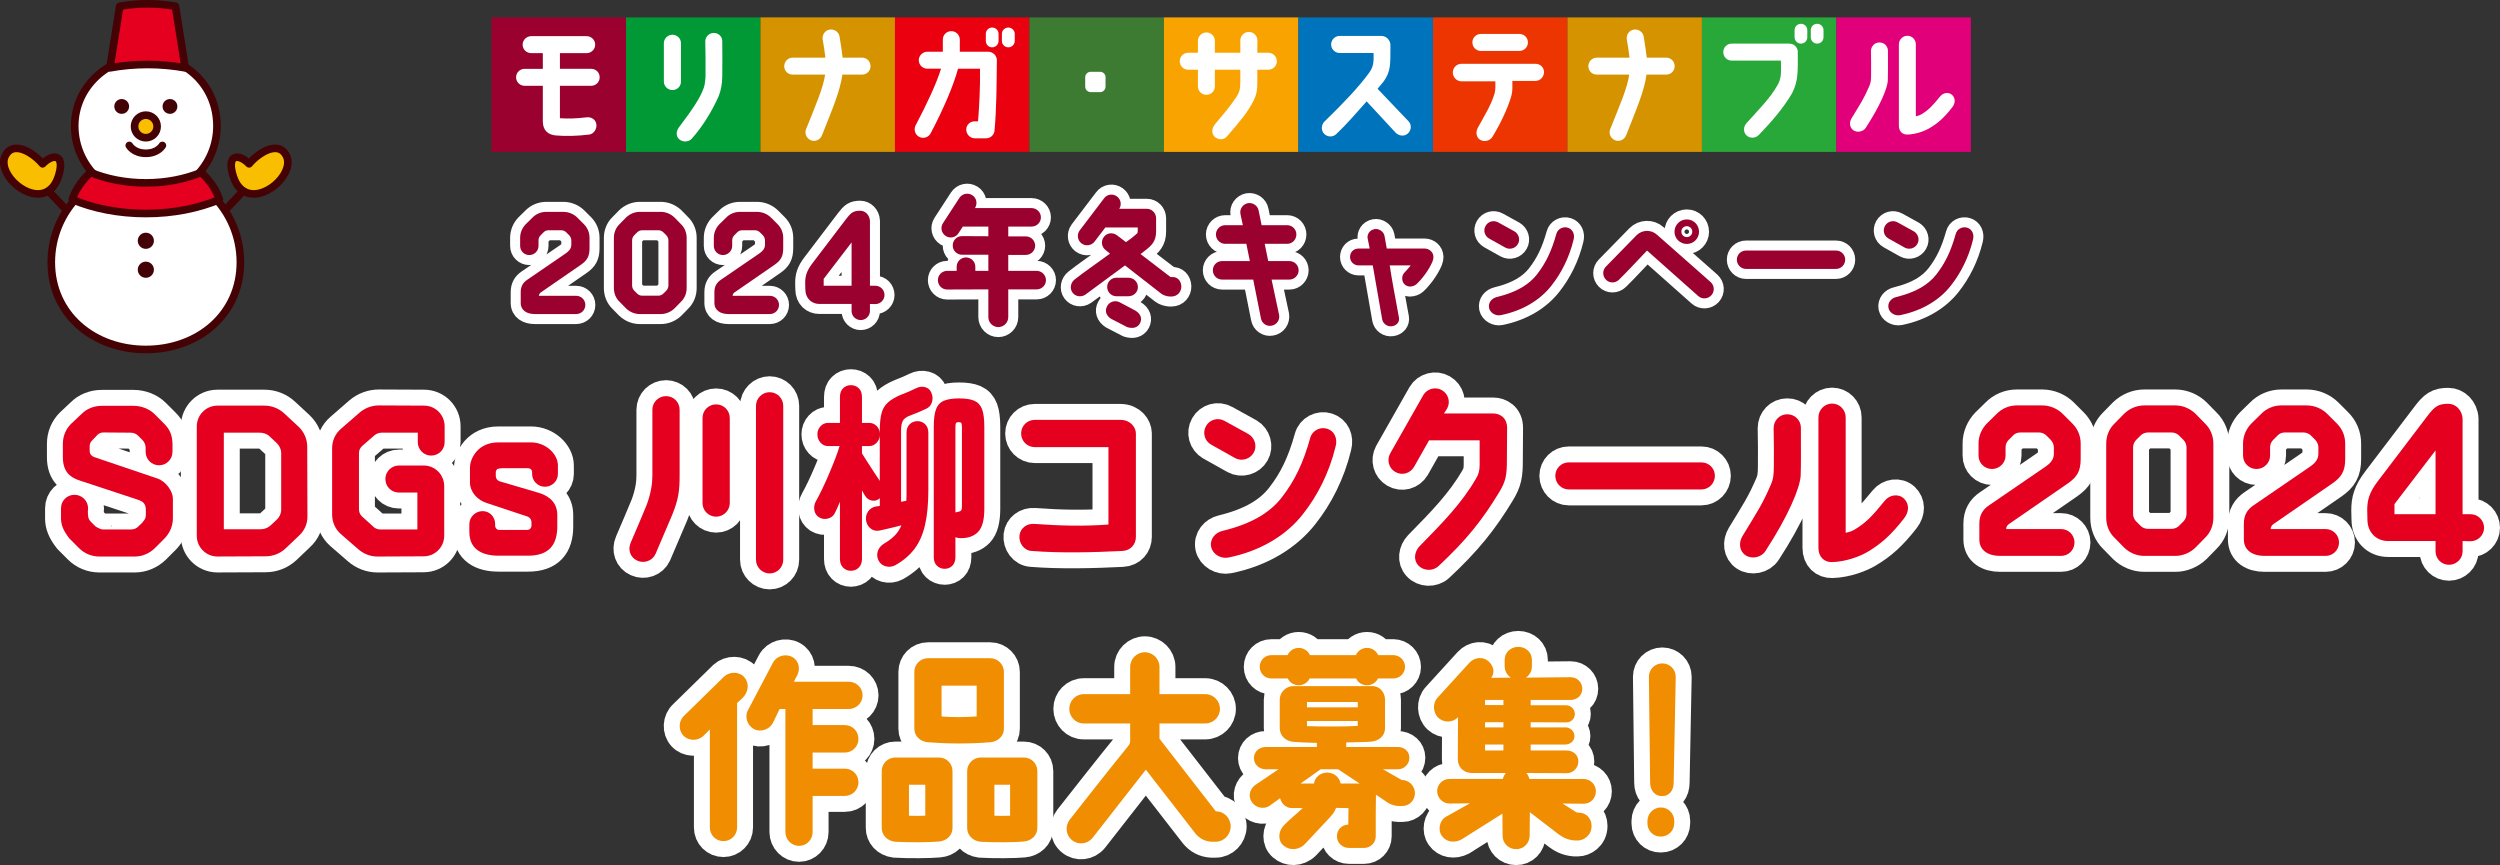 <?xml version="1.0" encoding="UTF-8"?>
<svg id="_レイヤー_2" data-name="レイヤー 2" xmlns="http://www.w3.org/2000/svg" viewBox="0 0 228.614 79.11">
  <rect x="0" y="0" width="228.614" height="79.11" fill="#333333" stroke="none"/>
  <defs>
    <style>
      .cls-1 {
        stroke-width: 1.831px;
      }

      .cls-1, .cls-2, .cls-3, .cls-4 {
        fill: #fff;
      }

      .cls-1, .cls-2, .cls-3, .cls-5, .cls-6 {
        stroke-linecap: round;
        stroke-linejoin: round;
      }

      .cls-1, .cls-3 {
        stroke: #fff;
      }

      .cls-2, .cls-5, .cls-6 {
        stroke: #440205;
        stroke-width: .698px;
      }

      .cls-7 {
        fill: #0073bd;
      }

      .cls-8 {
        fill: #e1007a;
      }

      .cls-3 {
        stroke-width: 2.915px;
      }

      .cls-9 {
        fill: #28a838;
      }

      .cls-10 {
        fill: #ec3500;
      }

      .cls-11 {
        fill: #9b012f;
      }

      .cls-12 {
        fill: #f8a300;
      }

      .cls-13 {
        fill: #3c7b31;
      }

      .cls-5, .cls-14 {
        fill: #e4001e;
      }

      .cls-6 {
        fill: #f9be00;
      }

      .cls-15 {
        fill: #ea000e;
      }

      .cls-16 {
        fill: #d59300;
      }

      .cls-17 {
        fill: #430306;
      }

      .cls-18 {
        fill: #009935;
      }

      .cls-19 {
        fill: #f08d00;
      }
    </style>
  </defs>
  <g id="Design">
    <g>
      <g>
        <rect class="cls-9" x="155.633" y="1.591" width="12.299" height="12.299" transform="translate(169.523 -154.042) rotate(90)"/>
        <rect class="cls-8" x="167.926" y="1.591" width="12.299" height="12.299" transform="translate(181.816 -166.335) rotate(90)"/>
        <rect class="cls-15" x="81.837" y="1.591" width="12.299" height="12.299" transform="translate(95.727 -80.246) rotate(90)"/>
        <rect class="cls-13" x="94.136" y="1.591" width="12.299" height="12.299" transform="translate(108.026 -92.545) rotate(90)"/>
        <rect class="cls-18" x="57.238" y="1.591" width="12.299" height="12.299" transform="translate(71.128 -55.647) rotate(90)"/>
        <rect class="cls-10" x="131.034" y="1.591" width="12.299" height="12.299" transform="translate(144.924 -129.443) rotate(90)"/>
        <rect class="cls-16" x="69.537" y="1.591" width="12.299" height="12.299" transform="translate(83.428 -67.947) rotate(90)"/>
        <rect class="cls-16" x="143.333" y="1.591" width="12.299" height="12.299" transform="translate(157.224 -141.742) rotate(90)"/>
        <rect class="cls-12" x="106.435" y="1.591" width="12.299" height="12.299" transform="translate(104.844 120.326) rotate(-90)"/>
        <rect class="cls-7" x="118.735" y="1.591" width="12.299" height="12.299" transform="translate(117.144 132.625) rotate(-90)"/>
        <rect class="cls-11" x="44.939" y="1.591" width="12.299" height="12.299" transform="translate(43.348 58.829) rotate(-90)"/>
      </g>
      <g>
        <path class="cls-4" d="M49.639,6.294v-1.435h-1.059c-.436,0-.788-.341-.788-.777,0-.423.353-.776.788-.776h5.059c.436,0,.788.353.788.776,0,.436-.353.777-.788.777h-2.436v1.435h2.859c.436,0,.776.341.776.776,0,.424-.341.776-.776.776h-2.859v2.965c.765.059,1.577.023,2.447-.083.424-.047.823.2.883.624.07.424-.224.894-.647.953-1.07.129-2.082.165-3.047.083-.683-.059-1.2-.424-1.2-1.294v-3.247h-1.671c-.423,0-.776-.353-.776-.776,0-.435.354-.776.776-.776h1.671Z"/>
        <path class="cls-4" d="M62.272,7.458c0,.436-.342.776-.776.776-.424,0-.789-.341-.789-.776v-3.506c0-.423.354-.776.789-.776.423,0,.776.341.776.776v3.506ZM65.718,8.8c-.658,1.471-1.506,2.812-2.458,3.882-.283.317-.824.341-1.142.059-.329-.282-.294-.741-.035-1.094,1.259-1.671,1.93-2.647,2.282-3.635.094-.271.142-.741.153-1.059.012-1.2,0-1.917-.023-3.141-.013-.435.329-.788.765-.8.423-.012.8.329.788.753,0,.765.023,2.224,0,3.235-.012.659-.106,1.223-.33,1.8Z"/>
        <path class="cls-4" d="M71.715,6.047c0-.423.342-.776.777-.776h2.987c-.059-.494-.141-1.059-.247-1.659-.07-.436.212-.835.636-.906.424-.07.835.212.906.635.117.694.211,1.365.282,1.93h1.776c.436,0,.776.353.776.776,0,.436-.341.776-.776.776h-1.8c-.2,1.447-.824,2.941-1.871,5.565-.164.4-.623.6-1.012.435-.399-.165-.6-.624-.436-1.012.941-2.353,1.554-3.741,1.741-4.988h-2.964c-.436,0-.777-.341-.777-.776Z"/>
        <path class="cls-4" d="M83.737,11.447c1.059-2.012,1.917-3.859,2.317-5.165h-1.247c-.436,0-.788-.341-.788-.776,0-.424.353-.776.788-.776h1.411v-1.106c0-.436.342-.776.777-.776.423,0,.776.341.776.776v1.106h2.588c.436,0,.812.353.8.788-.023,1.988-.023,4.553-.224,6.494-.059.364-.388.635-.765.635h-1.023c-.436,0-.788-.365-.788-.8,0-.423.341-.753.765-.753h.317c.106-1.482.2-2.882.177-4.812h-2.012c-.365,1.412-1.306,3.647-2.506,5.917-.2.376-.683.518-1.059.306-.377-.2-.506-.683-.306-1.059ZM91.313,3.094v.647c0,.329-.259.588-.589.588-.317,0-.576-.259-.576-.588v-.647c0-.317.259-.576.576-.576.33,0,.589.259.589.576ZM92.795,3.094v.647c0,.329-.271.588-.589.588s-.588-.259-.588-.588v-.647c0-.317.271-.576.588-.576s.589.259.589.576Z"/>
        <path class="cls-4" d="M99.238,7.059c0-.271.224-.494.506-.494h.859c.271,0,.494.224.494.494v.859c0,.282-.224.506-.494.506h-.859c-.282,0-.506-.224-.506-.506v-.859Z"/>
        <path class="cls-4" d="M116.764,5.6c0,.424-.353.777-.776.777h-1.012v1.129c0,.729-.059,1.105-.317,1.647-.541,1.082-1.165,1.823-2.471,3.341-.282.33-.823.306-1.129,0-.294-.306-.247-.788.035-1.118.918-1.105,1.388-1.635,1.965-2.505.341-.53.353-.777.364-1.518v-.976h-2.329v1.518c0,.435-.341.776-.776.776-.424,0-.776-.341-.776-.776v-1.518h-.883c-.436,0-.776-.353-.776-.777,0-.435.341-.776.776-.776h.883v-1.082c0-.424.353-.777.776-.777.436,0,.776.353.776.777v1.082h2.329v-1.129c0-.423.354-.776.776-.776.436,0,.788.353.788.776l-.012,1.129h1.012c.424,0,.776.341.776.776Z"/>
        <path class="cls-4" d="M121.079,12.223c-.294-.306-.259-.823.047-1.118,1.683-1.635,3.105-3.117,4.082-4.458.424-.588.412-1.035.4-1.8h-3.094c-.436,0-.789-.353-.789-.776,0-.435.354-.788.789-.788h3.788c.47,0,.882.388.847.929,0,1.753.023,2.306-.611,3.224,0,0-.212.259-.565.683l2.836,2.976c.294.306.259.812-.06,1.106-.317.294-.788.247-1.105-.047l-2.671-2.882c-.87.977-1.87,2.141-2.788,3-.317.294-.812.271-1.105-.047Z"/>
        <path class="cls-4" d="M132.853,6.624c0-.424.353-.789.776-.789h6.788c.436,0,.776.33.776.753,0,.436-.341.812-.776.812h-2.117v.67c0,.306-.071.647-.142.859-.317,1.035-.918,2.33-1.683,3.588-.224.364-.753.494-1.117.271-.377-.235-.424-.706-.224-1.094.623-1.141,1.177-2,1.529-3.106.047-.165.082-.412.082-.588v-.565h-3.117c-.424,0-.776-.376-.776-.812ZM138.947,3.106c.436,0,.776.341.776.776,0,.423-.341.776-.776.776h-3.529c-.436,0-.776-.353-.776-.776,0-.436.341-.776.776-.776h3.529Z"/>
        <path class="cls-4" d="M145.249,6.047c0-.423.342-.776.777-.776h2.987c-.059-.494-.141-1.059-.247-1.659-.07-.436.212-.835.636-.906.424-.07.835.212.906.635.117.694.211,1.365.282,1.93h1.776c.436,0,.776.353.776.776,0,.436-.341.776-.776.776h-1.8c-.2,1.447-.824,2.941-1.871,5.565-.164.4-.623.6-1.012.435-.399-.165-.6-.624-.436-1.012.941-2.353,1.554-3.741,1.741-4.988h-2.964c-.436,0-.777-.341-.777-.776Z"/>
        <path class="cls-4" d="M157.588,4.765c0-.436.341-.776.776-.776h5.259c.399,0,.729.294.776.682.012,1.859.047,2.753-.518,3.847-.776,1.353-2.023,2.776-3.059,3.835-.295.306-.812.318-1.118.023-.306-.306-.282-.788,0-1.105,1.259-1.4,2.165-2.294,2.836-3.471.341-.6.353-1.012.317-2.259h-4.494c-.436,0-.776-.341-.776-.776ZM165.27,2.753v.647c0,.33-.259.588-.576.588-.329,0-.588-.259-.588-.588v-.647c0-.318.259-.577.588-.577.317,0,.576.259.576.577ZM166.752,2.753v.647c0,.33-.259.588-.576.588-.329,0-.588-.259-.588-.588v-.647c0-.318.259-.577.588-.577.317,0,.576.259.576.577Z"/>
        <path class="cls-4" d="M169.491,11.917c-.364-.247-.399-.718-.176-1.094.858-1.412,1.129-1.8,1.623-2.941.13-.294.165-.542.165-1.059,0-.847.012-1.165-.012-2.153,0-.435.341-.788.765-.788.436-.012.788.341.788.765,0,1.224.012,2.165-.012,2.729-.035.694-.694,2.282-2.012,4.306-.235.365-.776.471-1.13.235ZM178.514,8.682c.307.294.318.729.012,1.129-.729.941-1.329,1.471-2.094,1.917-.376.224-1.177.553-2.012.577-.436.012-.776-.282-.776-.812v-7.435c0-.435.353-.788.776-.788.436,0,.776.353.776.788v6.577c.235-.047.389-.106.518-.188.659-.4.988-.753,1.718-1.647.271-.33.765-.412,1.082-.118Z"/>
      </g>
    </g>
    <g>
      <g>
        <path class="cls-1" d="M51.525,19.374c.461,0,.936.192,1.269.525l.603.603c.334.333.513.769.513,1.243v.961c0,.743-.23,1.115-.781,1.5l-3.679,2.538c-.103.077-.167.179-.167.308h3.409c.462,0,.834.372.834.833s-.372.833-.834.833h-3.794c-.704,0-1.281-.32-1.281-1.025v-.974c0-.538.218-.884.603-1.141l3.537-2.422c.192-.141.487-.372.487-.769v-.41c0-.167-.077-.333-.192-.461-.09-.09-.18-.18-.27-.269-.128-.128-.294-.192-.474-.192h-1.141c-.18,0-.347.064-.462.192-.09.089-.18.179-.269.269-.129.128-.192.294-.192.461v.513c0,.461-.385.833-.846.833s-.834-.372-.834-.833v-.744c0-.474.192-.91.513-1.243l.615-.603c.321-.333.782-.525,1.243-.525h1.59Z"/>
        <path class="cls-1" d="M60.431,19.374c.462,0,.91.192,1.244.513l.602.615c.334.32.514.769.514,1.243v4.602c0,.474-.18.923-.514,1.243l-.602.615c-.334.321-.782.513-1.244.513h-1.935c-.462,0-.91-.192-1.243-.513l-.603-.615c-.334-.32-.513-.769-.513-1.243v-4.602c0-.474.179-.923.513-1.243l.603-.615c.333-.32.781-.513,1.243-.513h1.935ZM61.123,21.977c0-.167-.077-.346-.192-.461-.09-.09-.179-.18-.269-.269-.128-.128-.295-.192-.475-.192h-1.448c-.18,0-.346.064-.475.192-.09.089-.179.179-.269.269-.115.115-.192.294-.192.461v4.14c0,.167.077.346.192.462.09.089.179.179.269.269.129.128.295.192.475.192h1.448c.18,0,.347-.064.475-.192.09-.09.179-.18.269-.269.115-.116.192-.295.192-.462v-4.14Z"/>
        <path class="cls-1" d="M69.236,19.374c.461,0,.936.192,1.269.525l.603.603c.334.333.513.769.513,1.243v.961c0,.743-.23,1.115-.781,1.5l-3.679,2.538c-.103.077-.167.179-.167.308h3.409c.462,0,.834.372.834.833s-.372.833-.834.833h-3.794c-.704,0-1.281-.32-1.281-1.025v-.974c0-.538.218-.884.603-1.141l3.537-2.422c.192-.141.487-.372.487-.769v-.41c0-.167-.077-.333-.192-.461-.09-.09-.18-.18-.27-.269-.128-.128-.294-.192-.474-.192h-1.141c-.18,0-.347.064-.462.192-.09.089-.18.179-.269.269-.129.128-.192.294-.192.461v.513c0,.461-.385.833-.846.833s-.834-.372-.834-.833v-.744c0-.474.192-.91.513-1.243l.615-.603c.321-.333.782-.525,1.243-.525h1.59Z"/>
        <path class="cls-1" d="M79.552,26.129h.487c.475,0,.846.384.846.846s-.384.833-.846.833l-.487-.013v.641c0,.461-.385.833-.846.833s-.833-.372-.833-.833v-.641h-2.948c-.705,0-1.281-.513-1.281-1.346l-.014-.564c0-.59.104-1.089.68-1.833l3.051-4.012c.461-.603.68-.769,1.308-.769.448,0,.858.384.884.936v5.922ZM77.873,26.129v-3.96l-2.551,3.332v.628h2.551Z"/>
        <path class="cls-1" d="M89.189,24.386v.384h1.191v-1.474h-2.422c-.462-.013-.847-.385-.834-.859,0-.461.372-.846.847-.846l2.409.013v-.884h-2.333l-.397.603c-.243.397-.769.513-1.166.256s-.513-.769-.256-1.167l1.499-2.307c.257-.397.782-.513,1.18-.256.397.244.5.769.256,1.167l-.013.013h5.179c.474,0,.858.385.858.846,0,.474-.385.846-.858.846h-2.128v.897h1.615c.461,0,.846.384.846.859-.013.461-.385.833-.859.833h-1.602v1.461h2.602c.462,0,.846.385.846.846,0,.474-.384.846-.846.846h-2.602v2.538c0,.5-.41.91-.91.91s-.91-.41-.91-.91v-2.538l-3.769.013c-.474,0-.846-.385-.846-.859,0-.461.372-.846.846-.846h.872v-.384c0-.461.385-.846.846-.846.475,0,.859.385.859.846Z"/>
        <path class="cls-1" d="M106.183,26.847l-3.308-2.577-3.614,2.666c-.385.27-.923.192-1.192-.192-.269-.372-.166-.897.205-1.192.77-.615,2.192-1.59,3.23-2.358l-.423-.346c-.359-.295-.423-.82-.129-1.192.282-.372.82-.423,1.192-.141l.82.628c.333-.231.603-.423,1.013-.794.051-.052.064-.167.064-.218v-.333h-2.961l-.987,1.294c-.282.372-.82.449-1.192.167-.371-.282-.448-.807-.166-1.192l2.23-2.935c.269-.372.807-.449,1.179-.167.359.269.448.769.205,1.128h2.525c.461,0,.833.384.846.846v1.23c0,.91-.423,1.294-1.025,1.756l-.397.308,2.743,2.102h.115c.5-.039.846.321.872.846.013.461-.321.936-.924.936h-.115c-.269-.013-.589-.103-.807-.269ZM104.247,29.564c-.219.41-.667.513-1.18.346l-1.461-.756c-.462-.295-.59-.73-.372-1.141.205-.423.73-.59,1.153-.372l1.449.769c.486.295.628.731.41,1.154ZM101.247,26.232c0-.461.385-.846.859-.833h1.089c.475,0,.872.397.859.859,0,.474-.397.833-.872.833h-1.089c-.475,0-.847-.385-.847-.859Z"/>
        <path class="cls-1" d="M115.37,20.592h2.333c.475,0,.846.384.846.846,0,.474-.371.859-.846.859h-2.051l.32,1.577h1.936c.462,0,.846.372.846.846,0,.461-.384.846-.846.846h-1.628l.692,3.243c.077.461-.23.897-.692.974-.461.09-.896-.218-.974-.679l-.705-3.538h-2.846c-.474,0-.846-.385-.846-.846,0-.474.372-.846.846-.846h2.538l-.32-1.577h-1.936c-.462,0-.846-.385-.846-.859,0-.461.384-.846.846-.846h1.615l-.219-1.025c-.089-.461.219-.897.68-.987.462-.077.91.23.987.692l.269,1.32Z"/>
        <path class="cls-1" d="M131.083,23.502c0,.103-.025.269-.09.423-.333.769-.948,1.589-1.461,2.063-.142.128-.385.218-.603.218-.333-.013-.705-.256-.705-.756,0-.218.09-.436.27-.59.205-.218.371-.41.513-.59h-1.923c.115.846.551,3.192.846,4.781.064.372-.18.718-.641.782-.423.064-.82-.231-.897-.641,0,0-.833-4.781-.858-4.922h-1.308c-.423,0-.77-.346-.77-.769,0-.41.295-.77.77-.77h1.025c-.038-.256-.141-.653-.192-.961-.038-.282.128-.73.653-.82.334-.064.82.192.897.628,0,0,.18,1.025.205,1.153h3.486c.347,0,.782.282.782.77Z"/>
        <path class="cls-1" d="M136.17,21.81c-.41-.23-.552-.743-.32-1.153.23-.41.743-.551,1.153-.32l1.486.82c.397.23.552.756.32,1.153-.23.41-.756.551-1.153.333l-1.486-.833ZM143.899,21.912c-.397,1.654-1.141,3.089-2.025,4.204-.974,1.256-2.55,2.282-4.64,2.705-.448.09-.961-.192-1.063-.654-.103-.513.269-.897.692-1,1.858-.449,2.96-1.154,3.678-2.063.82-1.051,1.346-2.153,1.782-3.717.115-.448.615-.705,1.051-.564.448.141.653.603.525,1.089Z"/>
        <path class="cls-1" d="M156.495,27.001c-.308.346-.846.384-1.191.077-1.244-1.102-3.961-3.512-4.691-4.166-.513.525-1.871,2-2.563,2.666-.333.333-.872.333-1.192,0-.333-.333-.333-.872,0-1.205l2.795-2.858c.512-.513,1.332-.539,1.871-.051l4.909,4.332c.346.32.384.846.063,1.205ZM155.368,21.194c0,.615-.5,1.115-1.115,1.115-.628,0-1.128-.5-1.128-1.115,0-.628.5-1.128,1.128-1.128.615,0,1.115.5,1.115,1.128ZM154.752,21.182c0-.282-.23-.5-.5-.5-.281,0-.499.218-.499.5s.218.5.499.5c.27,0,.5-.218.5-.5Z"/>
        <path class="cls-1" d="M158.827,23.745c0-.461.372-.833.833-.833h8.242c.461,0,.833.372.833.833s-.372.846-.833.846h-8.242c-.461,0-.833-.385-.833-.846Z"/>
        <path class="cls-1" d="M172.694,21.81c-.41-.23-.552-.743-.32-1.153.23-.41.743-.551,1.153-.32l1.486.82c.397.23.552.756.32,1.153-.23.41-.756.551-1.153.333l-1.486-.833ZM180.422,21.912c-.397,1.654-1.141,3.089-2.025,4.204-.974,1.256-2.55,2.282-4.64,2.705-.448.09-.961-.192-1.063-.654-.103-.513.269-.897.692-1,1.858-.449,2.96-1.154,3.678-2.063.82-1.051,1.346-2.153,1.782-3.717.115-.448.615-.705,1.051-.564.448.141.653.603.525,1.089Z"/>
      </g>
      <g>
        <path class="cls-11" d="M51.525,19.374c.461,0,.936.192,1.269.525l.603.603c.334.333.513.769.513,1.243v.961c0,.743-.23,1.115-.781,1.5l-3.679,2.538c-.103.077-.167.179-.167.308h3.409c.462,0,.834.372.834.833s-.372.833-.834.833h-3.794c-.704,0-1.281-.32-1.281-1.025v-.974c0-.538.218-.884.603-1.141l3.537-2.422c.192-.141.487-.372.487-.769v-.41c0-.167-.077-.333-.192-.461-.09-.09-.18-.18-.27-.269-.128-.128-.294-.192-.474-.192h-1.141c-.18,0-.347.064-.462.192-.09.089-.18.179-.269.269-.129.128-.192.294-.192.461v.513c0,.461-.385.833-.846.833s-.834-.372-.834-.833v-.744c0-.474.192-.91.513-1.243l.615-.603c.321-.333.782-.525,1.243-.525h1.59Z"/>
        <path class="cls-11" d="M60.431,19.374c.462,0,.91.192,1.244.513l.602.615c.334.32.514.769.514,1.243v4.602c0,.474-.18.923-.514,1.243l-.602.615c-.334.321-.782.513-1.244.513h-1.935c-.462,0-.91-.192-1.243-.513l-.603-.615c-.334-.32-.513-.769-.513-1.243v-4.602c0-.474.179-.923.513-1.243l.603-.615c.333-.32.781-.513,1.243-.513h1.935ZM61.123,21.977c0-.167-.077-.346-.192-.461-.09-.09-.179-.18-.269-.269-.128-.128-.295-.192-.475-.192h-1.448c-.18,0-.346.064-.475.192-.09.089-.179.179-.269.269-.115.115-.192.294-.192.461v4.14c0,.167.077.346.192.462.09.089.179.179.269.269.129.128.295.192.475.192h1.448c.18,0,.347-.064.475-.192.09-.09.179-.18.269-.269.115-.116.192-.295.192-.462v-4.14Z"/>
        <path class="cls-11" d="M69.236,19.374c.461,0,.936.192,1.269.525l.603.603c.334.333.513.769.513,1.243v.961c0,.743-.23,1.115-.781,1.5l-3.679,2.538c-.103.077-.167.179-.167.308h3.409c.462,0,.834.372.834.833s-.372.833-.834.833h-3.794c-.704,0-1.281-.32-1.281-1.025v-.974c0-.538.218-.884.603-1.141l3.537-2.422c.192-.141.487-.372.487-.769v-.41c0-.167-.077-.333-.192-.461-.09-.09-.18-.18-.27-.269-.128-.128-.294-.192-.474-.192h-1.141c-.18,0-.347.064-.462.192-.09.089-.18.179-.269.269-.129.128-.192.294-.192.461v.513c0,.461-.385.833-.846.833s-.834-.372-.834-.833v-.744c0-.474.192-.91.513-1.243l.615-.603c.321-.333.782-.525,1.243-.525h1.59Z"/>
        <path class="cls-11" d="M79.552,26.129h.487c.475,0,.846.384.846.846s-.384.833-.846.833l-.487-.013v.641c0,.461-.385.833-.846.833s-.833-.372-.833-.833v-.641h-2.948c-.705,0-1.281-.513-1.281-1.346l-.014-.564c0-.59.104-1.089.68-1.833l3.051-4.012c.461-.603.68-.769,1.308-.769.448,0,.858.384.884.936v5.922ZM77.873,26.129v-3.96l-2.551,3.332v.628h2.551Z"/>
        <path class="cls-11" d="M89.189,24.386v.384h1.191v-1.474h-2.422c-.462-.013-.847-.385-.834-.859,0-.461.372-.846.847-.846l2.409.013v-.884h-2.333l-.397.603c-.243.397-.769.513-1.166.256s-.513-.769-.256-1.167l1.499-2.307c.257-.397.782-.513,1.18-.256.397.244.5.769.256,1.167l-.013.013h5.179c.474,0,.858.385.858.846,0,.474-.385.846-.858.846h-2.128v.897h1.615c.461,0,.846.384.846.859-.013.461-.385.833-.859.833h-1.602v1.461h2.602c.462,0,.846.385.846.846,0,.474-.384.846-.846.846h-2.602v2.538c0,.5-.41.91-.91.91s-.91-.41-.91-.91v-2.538l-3.769.013c-.474,0-.846-.385-.846-.859,0-.461.372-.846.846-.846h.872v-.384c0-.461.385-.846.846-.846.475,0,.859.385.859.846Z"/>
        <path class="cls-11" d="M106.183,26.847l-3.308-2.577-3.614,2.666c-.385.27-.923.192-1.192-.192-.269-.372-.166-.897.205-1.192.77-.615,2.192-1.59,3.23-2.358l-.423-.346c-.359-.295-.423-.82-.129-1.192.282-.372.82-.423,1.192-.141l.82.628c.333-.231.603-.423,1.013-.794.051-.052.064-.167.064-.218v-.333h-2.961l-.987,1.294c-.282.372-.82.449-1.192.167-.371-.282-.448-.807-.166-1.192l2.23-2.935c.269-.372.807-.449,1.179-.167.359.269.448.769.205,1.128h2.525c.461,0,.833.384.846.846v1.23c0,.91-.423,1.294-1.025,1.756l-.397.308,2.743,2.102h.115c.5-.039.846.321.872.846.013.461-.321.936-.924.936h-.115c-.269-.013-.589-.103-.807-.269ZM104.247,29.564c-.219.41-.667.513-1.18.346l-1.461-.756c-.462-.295-.59-.73-.372-1.141.205-.423.73-.59,1.153-.372l1.449.769c.486.295.628.731.41,1.154ZM101.247,26.232c0-.461.385-.846.859-.833h1.089c.475,0,.872.397.859.859,0,.474-.397.833-.872.833h-1.089c-.475,0-.847-.385-.847-.859Z"/>
        <path class="cls-11" d="M115.37,20.592h2.333c.475,0,.846.384.846.846,0,.474-.371.859-.846.859h-2.051l.32,1.577h1.936c.462,0,.846.372.846.846,0,.461-.384.846-.846.846h-1.628l.692,3.243c.077.461-.23.897-.692.974-.461.09-.896-.218-.974-.679l-.705-3.538h-2.846c-.474,0-.846-.385-.846-.846,0-.474.372-.846.846-.846h2.538l-.32-1.577h-1.936c-.462,0-.846-.385-.846-.859,0-.461.384-.846.846-.846h1.615l-.219-1.025c-.089-.461.219-.897.68-.987.462-.077.91.23.987.692l.269,1.32Z"/>
        <path class="cls-11" d="M131.083,23.502c0,.103-.025.269-.09.423-.333.769-.948,1.589-1.461,2.063-.142.128-.385.218-.603.218-.333-.013-.705-.256-.705-.756,0-.218.09-.436.27-.59.205-.218.371-.41.513-.59h-1.923c.115.846.551,3.192.846,4.781.064.372-.18.718-.641.782-.423.064-.82-.231-.897-.641,0,0-.833-4.781-.858-4.922h-1.308c-.423,0-.77-.346-.77-.769,0-.41.295-.77.77-.77h1.025c-.038-.256-.141-.653-.192-.961-.038-.282.128-.73.653-.82.334-.064.82.192.897.628,0,0,.18,1.025.205,1.153h3.486c.347,0,.782.282.782.77Z"/>
        <path class="cls-11" d="M136.17,21.81c-.41-.23-.552-.743-.32-1.153.23-.41.743-.551,1.153-.32l1.486.82c.397.23.552.756.32,1.153-.23.41-.756.551-1.153.333l-1.486-.833ZM143.899,21.912c-.397,1.654-1.141,3.089-2.025,4.204-.974,1.256-2.55,2.282-4.64,2.705-.448.09-.961-.192-1.063-.654-.103-.513.269-.897.692-1,1.858-.449,2.96-1.154,3.678-2.063.82-1.051,1.346-2.153,1.782-3.717.115-.448.615-.705,1.051-.564.448.141.653.603.525,1.089Z"/>
        <path class="cls-11" d="M156.495,27.001c-.308.346-.846.384-1.191.077-1.244-1.102-3.961-3.512-4.691-4.166-.513.525-1.871,2-2.563,2.666-.333.333-.872.333-1.192,0-.333-.333-.333-.872,0-1.205l2.795-2.858c.512-.513,1.332-.539,1.871-.051l4.909,4.332c.346.32.384.846.063,1.205ZM155.368,21.194c0,.615-.5,1.115-1.115,1.115-.628,0-1.128-.5-1.128-1.115,0-.628.5-1.128,1.128-1.128.615,0,1.115.5,1.115,1.128ZM154.752,21.182c0-.282-.23-.5-.5-.5-.281,0-.499.218-.499.5s.218.5.499.5c.27,0,.5-.218.5-.5Z"/>
        <path class="cls-11" d="M158.827,23.745c0-.461.372-.833.833-.833h8.242c.461,0,.833.372.833.833s-.372.846-.833.846h-8.242c-.461,0-.833-.385-.833-.846Z"/>
        <path class="cls-11" d="M172.694,21.81c-.41-.23-.552-.743-.32-1.153.23-.41.743-.551,1.153-.32l1.486.82c.397.23.552.756.32,1.153-.23.41-.756.551-1.153.333l-1.486-.833ZM180.422,21.912c-.397,1.654-1.141,3.089-2.025,4.204-.974,1.256-2.55,2.282-4.64,2.705-.448.09-.961-.192-1.063-.654-.103-.513.269-.897.692-1,1.858-.449,2.96-1.154,3.678-2.063.82-1.051,1.346-2.153,1.782-3.717.115-.448.615-.705,1.051-.564.448.141.653.603.525,1.089Z"/>
      </g>
    </g>
    <g>
      <g>
        <path class="cls-3" d="M9.072,50.891c-.698,0-1.359-.283-1.831-.755l-.906-.906c-.566-.736-.755-1.246-.755-1.831v-.925c0-.68.548-1.227,1.227-1.227s1.246.547,1.246,1.227c0,.019-.019.302-.019.321.019.774.094.736.68,1.321,0,.019.434.302.698.302h2.566c.265,0,.51-.095.68-.283.133-.132.283-.246.396-.396.245-.283.283-.434.283-.68v-.434c0-.661-.358-.812-.887-.981l-5.153-1.699c-.755-.245-1.548-.698-1.548-2.133v-1.227c0-.698.265-1.34.755-1.831l.944-.887c.472-.491,1.151-.755,1.85-.755h2.926c.679,0,1.415.264,1.906.755l.887.887c.491.491.736,1,.755,1.831v.736c0,.68-.547,1.227-1.227,1.227s-1.227-.547-1.227-1.227v-.396c0-.245-.113-.491-.283-.679-.133-.132-.265-.265-.396-.396-.188-.189-.435-.283-.698-.283-.661,0-1.756-.019-2.436-.019-.245,0-.434.038-.66.283-.075.113-.208.208-.396.416-.321.339-.245.547-.245,1.019,0,.245.17.453.396.528l5.794,1.963c.793.264,1.416,1.189,1.416,1.831v1.812c0,.698-.283,1.34-.755,1.831l-.906.906c-.49.472-1.133.755-1.812.755h-3.266Z"/>
        <path class="cls-3" d="M26.112,50.155c-.51.472-1.151.717-1.831.717l-4.398.019c-1.038,0-1.888-.85-1.888-1.888v-10.004c0-1.057.85-1.906,1.888-1.906h4.304c.68,0,1.34.264,1.831.736l1.303,1.208c.49.472.773,1.132.773,1.812l.019,6.342c.02.68-.264,1.34-.773,1.793l-1.227,1.17ZM24.677,39.924c-.246-.245-.586-.358-.925-.358h-3.285v8.833h3.379c.34,0,.661-.132.906-.358l.566-.529c.245-.227.396-.566.396-.906v-5.172c0-.34-.151-.661-.396-.906l-.642-.604Z"/>
        <path class="cls-3" d="M32.902,37.716c.491-.416,1.114-.642,1.756-.642l4.114.019c1.058,0,1.888.849,1.888,1.888v1.453c0,.68-.547,1.227-1.227,1.227s-1.227-.547-1.227-1.227v-.868h-3.284c-.246,0-.473.075-.661.227l-1.133.981c-.188.17-.302.396-.302.661v5.153c0,.264.113.491.302.661l1.02.925c.17.17.415.246.661.246h3.359v-3.379h-1.699c-.679,0-1.227-.547-1.227-1.246,0-.68.566-1.227,1.246-1.227h2.246c1.057,0,1.888.85,1.888,1.888v4.53c0,1.038-.831,1.888-1.888,1.888l-4.209.019c-.661,0-1.284-.246-1.774-.68l-1.586-1.378c-.51-.453-.793-1.095-.793-1.774v-6.097c0-.679.303-1.321.812-1.755l1.717-1.491Z"/>
        <path class="cls-3" d="M48.545,40.453c1.358,0,2.473,1.057,2.473,2.114v.774c0,.642-.529,1.17-1.189,1.17-.642,0-1.17-.529-1.17-1.17v-.151c0-.113-.038-.208-.113-.283-.076-.057-.17-.094-.265-.094h-2.341c-.094,0-.415.038-.49.094-.057.076-.113.17-.113.283v.321c0,.246.15.453.377.51l3.587,1.057c.981.302,1.661.943,1.661,2.02v1.038c0,1.68-.756,2.68-2.681,2.68h-2.681c-1.566,0-2.68-.623-2.68-2.17v-.717c0-.661.566-1.189,1.208-1.189.66,0,1.151.529,1.151,1.189v.151c0,.094.037.188.113.264.057.076.15.113.264.113h2.567c.095,0,.208-.038.265-.113.075-.076.113-.17.113-.264v-.321c0-.246-.151-.453-.378-.529l-3.699-1.227c-.868-.265-1.548-1.02-1.548-1.888v-1.34c0-.887.755-2.321,2.586-2.321h2.982Z"/>
        <path class="cls-3" d="M60.902,36.225c.698,0,1.246.547,1.246,1.246v6.021c0,1.359-.095,2.133-.661,3.549l-1.547,3.624c-.283.623-1.039.887-1.661.604-.643-.283-.888-1-.604-1.642.51-1.17,1.076-2.529,1.453-3.436.416-1.113.529-2.02.529-2.699v-6.021c0-.698.565-1.246,1.245-1.246ZM65.489,47.248c-.698,0-1.246-.566-1.246-1.246v-7.777c0-.698.548-1.246,1.246-1.246.68,0,1.246.547,1.246,1.246v7.777c0,.679-.566,1.246-1.246,1.246ZM70.377,52.438c-.68,0-1.246-.566-1.246-1.246v-14.081c0-.68.566-1.246,1.246-1.246.698,0,1.246.566,1.246,1.246v14.081c0,.68-.548,1.246-1.246,1.246Z"/>
        <path class="cls-3" d="M77.806,52.196c-.277,0-.513-.097-.706-.29-.194-.193-.291-.458-.291-.795v-5.224c-.078.193-.156.374-.233.542s-.155.332-.232.488c-.133.265-.347.434-.641.506s-.568.03-.823-.126c-.232-.157-.371-.376-.415-.66-.045-.283.005-.551.149-.804.177-.313.371-.689.582-1.13.21-.439.418-.9.623-1.383.205-.481.394-.946.565-1.392s.303-.825.392-1.139h-1.064c-.267,0-.494-.105-.683-.316s-.282-.461-.282-.75.094-.536.282-.741.416-.308.683-.308h1.098v-2.368c0-.35.097-.617.291-.804.193-.187.429-.28.706-.28.288,0,.529.093.724.28s.291.455.291.804v2.368h.665c.255,0,.477.091.665.271s.288.41.3.687v-.235c0-.663.053-1.196.158-1.6.104-.404.302-.735.59-.994.288-.259.693-.497,1.214-.714.255-.096.488-.19.698-.28.211-.09.438-.196.683-.316.266-.132.534-.163.807-.09.271.072.462.247.573.524.122.301.136.59.042.867-.095.278-.264.47-.508.579-.477.229-.992.446-1.546.651-.311.121-.516.28-.615.479-.101.199-.15.497-.15.895v6.489l.482-.09c.011-.156.017-.316.017-.479v-5.739c0-.337.097-.599.291-.786.194-.187.43-.28.707-.28s.513.094.707.28c.193.187.291.449.291.786v5.224c0,1.253-.101,2.317-.3,3.19s-.521,1.606-.965,2.196-1.03,1.09-1.763,1.5c-.277.145-.565.178-.864.1-.3-.079-.521-.256-.665-.533-.134-.277-.155-.561-.066-.85.088-.289.293-.53.615-.723.376-.217.692-.458.947-.723.255-.265.455-.572.599-.922-.311.084-.646.169-1.006.253s-.679.157-.956.217c-.311.072-.585.021-.823-.154-.238-.174-.386-.413-.44-.714-.056-.313,0-.597.166-.85s.404-.41.715-.47l.366-.054v-.705c-.211.193-.449.265-.715.217-.267-.048-.472-.187-.615-.416-.045-.061-.092-.136-.142-.226s-.103-.19-.158-.298v6.272c0,.337-.097.602-.291.795s-.436.29-.724.29ZM80.451,43.971v-4.157c-.012.265-.111.494-.3.687-.188.193-.41.29-.665.29h-.665v.668c.122.193.283.446.482.759.199.313.404.63.615.949.21.319.388.587.532.804ZM86.387,52.015c-.277,0-.513-.094-.707-.28-.193-.187-.291-.449-.291-.787v-11.93c0-.699.069-1.232.208-1.6s.377-.624.716-.769c.338-.145.801-.217,1.388-.217.599,0,1.064.072,1.397.217.332.145.567.401.707.769.138.368.207.901.207,1.6v7.52c0,1-.186,1.696-.557,2.088-.372.392-.896.587-1.571.587-.089,0-.175-.006-.258-.018-.083-.012-.169-.036-.258-.072v1.825c0,.337-.095.6-.283.787-.188.187-.421.28-.698.28ZM87.368,46.863c.033-.012.069-.021.108-.027.038-.006.074-.015.107-.027.167-.024.271-.072.316-.145.044-.072.066-.181.066-.325v-7.285c0-.205-.022-.332-.066-.38-.045-.048-.122-.072-.233-.072-.11,0-.188.024-.232.072-.045.048-.066.175-.066.38v7.809Z"/>
        <path class="cls-3" d="M103.872,39.641v9.457c0,.642-.434,1.246-1.245,1.284-2.643.132-5.682.208-8.286,0-.699-.038-1.189-.717-1.114-1.416.076-.68.68-1.114,1.359-1.057,2.341.17,4.511.227,6.776.057v-7.078h-6.739c-.698,0-1.245-.566-1.245-1.246,0-.698.547-1.246,1.245-1.246h7.871c.888.019,1.378.68,1.378,1.246Z"/>
        <path class="cls-3" d="M110.756,40.661c-.604-.34-.812-1.095-.472-1.699.339-.604,1.095-.812,1.698-.472l2.189,1.208c.585.34.812,1.114.472,1.699-.34.604-1.113.812-1.698.491l-2.189-1.227ZM122.138,40.812c-.586,2.435-1.681,4.549-2.982,6.191-1.435,1.85-3.757,3.36-6.833,3.983-.661.132-1.416-.283-1.566-.963-.151-.755.396-1.321,1.019-1.472,2.737-.661,4.36-1.699,5.418-3.039,1.208-1.548,1.981-3.171,2.623-5.474.17-.661.906-1.038,1.548-.831.661.208.963.887.774,1.604Z"/>
        <path class="cls-3" d="M127.133,41.454l3.021-5.323c.34-.585,1.113-.792,1.698-.453.604.339.812,1.113.472,1.699l-.282.434h4.511c.547,0,1.265.34,1.265,1.321,0,.038-.019,2.907-.019,2.907,0,1.416-.095,1.963-.699,2.963-1.566,2.586-3.02,4.398-5.567,6.776-.51.472-1.378.435-1.831-.075-.472-.491-.358-1.265.113-1.755,2.114-2.152,3.869-3.945,5.152-6.172.246-.396.34-.736.34-1.283v-2.228h-4.624l-1.378,2.435c-.358.604-1.113.812-1.718.453-.585-.34-.793-1.095-.453-1.699Z"/>
        <path class="cls-3" d="M142.227,43.511c0-.68.548-1.227,1.228-1.227h12.137c.68,0,1.227.547,1.227,1.227s-.547,1.246-1.227,1.246h-12.137c-.68,0-1.228-.566-1.228-1.246Z"/>
        <path class="cls-3" d="M159.624,50.778c-.586-.396-.643-1.151-.283-1.755,1.378-2.265,1.812-2.888,2.604-4.719.208-.472.265-.869.265-1.699,0-1.359.019-1.869-.02-3.455,0-.698.548-1.265,1.228-1.265.698-.019,1.265.547,1.265,1.227,0,1.963.019,3.473-.02,4.379-.057,1.114-1.113,3.662-3.228,6.909-.377.585-1.246.755-1.812.377ZM174.101,45.587c.491.472.51,1.17.02,1.812-1.171,1.51-2.133,2.359-3.36,3.077-.604.359-1.888.887-3.228.925-.698.019-1.246-.453-1.246-1.302v-11.929c0-.698.566-1.265,1.246-1.265.698,0,1.246.566,1.246,1.265v10.551c.377-.075.623-.17.83-.302,1.058-.642,1.586-1.208,2.756-2.643.435-.529,1.227-.661,1.736-.189Z"/>
        <path class="cls-3" d="M186.758,37.074c.68,0,1.378.283,1.869.774l.887.887c.491.491.755,1.132.755,1.831v1.416c0,1.095-.34,1.642-1.151,2.208l-5.417,3.737c-.151.113-.245.264-.245.453h5.021c.68,0,1.227.547,1.227,1.227s-.547,1.227-1.227,1.227h-5.587c-1.038,0-1.888-.472-1.888-1.51v-1.435c0-.792.321-1.302.887-1.68l5.21-3.567c.283-.208.718-.547.718-1.133v-.604c0-.245-.113-.491-.283-.679-.133-.132-.265-.264-.396-.396-.189-.189-.435-.283-.698-.283h-1.681c-.264,0-.51.094-.679.283-.133.132-.265.264-.396.396-.189.188-.283.434-.283.679v.755c0,.679-.566,1.227-1.246,1.227s-1.227-.547-1.227-1.227v-1.095c0-.699.283-1.34.755-1.831l.906-.887c.472-.491,1.151-.774,1.83-.774h2.341Z"/>
        <path class="cls-3" d="M198.928,37.074c.68,0,1.341.283,1.831.755l.888.906c.49.472.755,1.132.755,1.831v6.776c0,.699-.265,1.359-.755,1.831l-.888.906c-.49.472-1.151.755-1.831.755h-2.85c-.68,0-1.341-.283-1.831-.755l-.887-.906c-.491-.472-.756-1.132-.756-1.831v-6.776c0-.699.265-1.359.756-1.831l.887-.906c.49-.472,1.151-.755,1.831-.755h2.85ZM199.948,40.906c0-.245-.113-.509-.283-.679-.132-.132-.264-.264-.396-.396-.188-.189-.434-.283-.698-.283h-2.133c-.265,0-.51.094-.698.283-.132.132-.265.264-.396.396-.17.17-.283.434-.283.679v6.097c0,.246.113.51.283.68.132.132.265.264.396.396.188.188.434.283.698.283h2.133c.265,0,.51-.095.698-.283.133-.132.265-.264.396-.396.17-.17.283-.434.283-.68v-6.097Z"/>
        <path class="cls-3" d="M210.947,37.074c.68,0,1.378.283,1.869.774l.887.887c.491.491.755,1.132.755,1.831v1.416c0,1.095-.34,1.642-1.151,2.208l-5.417,3.737c-.151.113-.245.264-.245.453h5.021c.68,0,1.227.547,1.227,1.227s-.547,1.227-1.227,1.227h-5.587c-1.038,0-1.888-.472-1.888-1.51v-1.435c0-.792.321-1.302.887-1.68l5.21-3.567c.283-.208.717-.547.717-1.133v-.604c0-.245-.112-.491-.282-.679-.133-.132-.265-.264-.396-.396-.189-.189-.435-.283-.698-.283h-1.681c-.264,0-.51.094-.679.283-.133.132-.265.264-.396.396-.189.188-.283.434-.283.679v.755c0,.679-.566,1.227-1.246,1.227s-1.227-.547-1.227-1.227v-1.095c0-.699.283-1.34.755-1.831l.906-.887c.472-.491,1.151-.774,1.83-.774h2.341Z"/>
        <path class="cls-3" d="M225.193,47.021h.718c.698,0,1.246.566,1.246,1.246s-.566,1.227-1.246,1.227l-.718-.019v.944c0,.68-.565,1.227-1.245,1.227s-1.228-.547-1.228-1.227v-.944h-4.341c-1.038,0-1.888-.755-1.888-1.981l-.019-.831c0-.869.15-1.604,1-2.699l4.492-5.908c.68-.887,1.001-1.132,1.926-1.132.66,0,1.265.566,1.302,1.378v8.72ZM222.72,47.021v-5.833l-3.756,4.908v.925h3.756Z"/>
        <path class="cls-3" d="M62.477,67.251c-.472-.51-.415-1.359.095-1.812l3.643-3.567c.51-.472,1.378-.472,1.831.038s.472,1.265-.132,1.906l-.51.472v11.382c0,.698-.566,1.246-1.246,1.246-.698,0-1.245-.547-1.245-1.246v-8.966l-.623.623c-.51.453-1.359.434-1.812-.076ZM72.877,61.796l-.283.547h5.021c.698,0,1.265.547,1.265,1.246,0,.679-.566,1.246-1.265,1.246h-3.304v1.472h2.944c.698,0,1.246.566,1.246,1.265,0,.68-.548,1.246-1.246,1.246h-2.944v1.473h2.944c.698,0,1.246.547,1.246,1.246,0,.679-.548,1.246-1.246,1.246h-2.944v3.303c0,.698-.547,1.265-1.246,1.265-.679,0-1.245-.566-1.245-1.265v-11.25h-.528l-.623,1.284c-.321.604-1.133.868-1.736.547-.604-.34-.869-1.133-.529-1.737l2.284-4.341c.321-.604,1.151-.849,1.756-.509.622.339.773,1.095.434,1.717Z"/>
        <path class="cls-3" d="M87.103,70.517v5.191c0,.698-.547,1.189-1.245,1.246-.774.076-2.851.094-4.021.019-.755-.094-1.208-.642-1.208-1.265v-5.191c0-.698.566-1.246,1.245-1.246h3.983c.698,0,1.245.547,1.245,1.246ZM84.612,71.763h-1.491v2.831c.415.019,1.02.019,1.491,0v-2.831ZM90.557,67.874c-1.981.169-4.134.132-5.7,0-.698-.057-1.245-.547-1.245-1.246v-5.19c0-.68.547-1.246,1.245-1.246h5.7c.68,0,1.246.566,1.246,1.246v5.19c0,.699-.548,1.189-1.246,1.246ZM89.312,62.703h-3.209v2.812c1,.094,2.058.075,3.209,0v-2.812ZM94.861,70.517v5.191c0,.698-.566,1.189-1.246,1.246-.773.076-2.793.094-3.963.019-.756-.094-1.208-.642-1.208-1.265v-5.191c0-.698.565-1.246,1.245-1.246h3.926c.699,0,1.246.547,1.246,1.246ZM92.369,71.763h-1.435v2.831c.415.019.943.019,1.435,0v-2.831Z"/>
        <path class="cls-3" d="M104.783,70.385l-4.869,6.229c-.472.585-1.321.68-1.888.208-.585-.472-.642-1.303-.188-1.888.717-.925,4.189-5.323,5.304-6.682.188-.264.207-.246.207-.623v-1.472h-4.246c-.736,0-1.321-.604-1.321-1.34s.585-1.34,1.321-1.34h4.246v-2.492c0-.736.604-1.34,1.341-1.34s1.34.604,1.34,1.34v2.492h4.19c.736,0,1.34.604,1.34,1.34s-.604,1.34-1.34,1.34h-4.19v1.396l5.153,6.644h.019c.736,0,1.34.604,1.34,1.397-.019.755-.623,1.378-1.378,1.378h-.377c-.623-.038-1.095-.302-1.473-.755l-4.53-5.833Z"/>
        <path class="cls-3" d="M129.39,72.537c0,.642-.51,1.17-1.151,1.17h-.378c-.188,0-.642-.113-.887-.264l-1.151-.774c-.019.51-.019,2.586-.019,3.813,0,.585-.473,1.057-1.058,1.057h-1.396c-.604,0-1.095-.472-1.095-1.057s.415-1.057,1.038-1.076l.019-1.51-1.132-.019c-.133.264-.17.453-.586.887l-2.303,2.454c-.585.566-1.415.547-1.925.095-.528-.453-.472-1.246-.019-1.774.528-.585,1.283-1.151,1.773-1.642h-.962c-.548,0-.981-.396-1.095-.906l-1.001.717c-.547.34-1.302.132-1.623-.415-.34-.547-.113-1.227.435-1.567l2.038-1.377h-1.17c-.585,0-1.076-.435-1.076-1.02,0-.604.491-1.019,1.076-1.019h4.681v-.377c-.793-.019-1.812-.057-2.151-.095-.68-.057-1.246-.547-1.246-1.246v-2.605c0-.679.566-1.246,1.246-1.246h7.248c.773.038,1.132.68,1.132,1.246v2.605c0,.698-.547,1.151-1.245,1.227-.396.038-1.756.057-2.303.075v.416h4.719c.585,0,1.057.396,1.057.981s-.472,1.057-1.057,1.057h-1.359l1.718.981h.038c.642,0,1.17.566,1.17,1.208ZM127.408,59.909c.586,0,1.076.472,1.076,1.076,0,.585-.49,1.057-1.076,1.057h-1.396c-.188.377-.566.623-1,.623-.453,0-.831-.245-1.001-.623h-4.246c-.189.377-.566.623-1.001.623s-.83-.245-1-.623h-1.51c-.586,0-1.058-.472-1.058-1.057,0-.604.472-1.076,1.058-1.076h1.49c.17-.396.566-.661,1.02-.661s.85.264,1.02.661h4.209c.17-.396.548-.661,1.02-.661.453,0,.83.264,1.02.661h1.377ZM124.331,71.649l-1.963-1.302h-1.604l-1.831,1.302h1.227c.057-.51.529-1,1.209-1,.604,0,1.113.415,1.227,1h1.736ZM119.518,64.685h4.644v-.491h-4.644v.491ZM124.161,66.383v-.453h-4.644v.472c1.151.038,3.304.057,4.644-.019Z"/>
        <path class="cls-3" d="M136.368,61.985l1.793-.019c-.34-.227-.566-.604-.566-1.057v-.566c0-.699.566-1.189,1.246-1.189.698,0,1.246.51,1.246,1.189v.585c0,.434-.208.812-.548,1.038l4.096-.038c.586,0,1.058.472,1.058,1.057,0,.604-.472,1.019-1.058,1.019h-3.661v.491h3.246c.435,0,.793.359.793.793,0,.453-.358.774-.793.774l-3.246-.019v.472h3.189c.435,0,.812.359.812.793,0,.453-.358.755-.812.774h-3.189v.547h3.303c.585,0,1.058.415,1.058,1s-.473,1.076-1.076,1.076l-3.681-.019c.132.151.227.34.283.547h4.964c.623.019,1.113.51,1.113,1.133s-.49,1.132-1.113,1.132l-1.944-.019,1.284.812.188.019c.68,0,1.189.51,1.189,1.208,0,.944-.793,1.34-1.246,1.34h-.302c-.756-.057-1.171-.359-1.491-.585l-2.605-2.001-.019,2.133c0,.698-.547,1.265-1.246,1.246-.679,0-1.245-.548-1.227-1.246l-.019-2-3.737,2.359c-.68.358-1.416.227-1.812-.34-.34-.472-.245-1.34.359-1.718l2.227-1.246-1.868.019c-.623,0-1.133-.509-1.133-1.132s.51-1.114,1.113-1.114h4.889c.057-.208.151-.396.283-.547h-3.189c-.868-.075-1.208-.679-1.208-1.283l.019-3.813c-.472.491-1.283.529-1.793.057-.51-.472-.547-1.359-.075-1.85l2.906-3.19c.472-.51,1.246-.585,1.756-.132.453.434.604,1,.245,1.51ZM137.481,64.477v-.472h-1.68v.472h1.68ZM137.481,66.515v-.472h-1.68v.472h1.68ZM137.481,68.629v-.547h-1.68v.547h1.68Z"/>
        <path class="cls-3" d="M153.104,75.066v.208c0,.679-.547,1.227-1.227,1.227-.68.019-1.227-.528-1.227-1.208v-.208c0-.679.547-1.246,1.227-1.246s1.227.547,1.227,1.227ZM150.783,61.891c0-.68.548-1.227,1.227-1.227s1.228.547,1.228,1.227l-.189,9.683c0,.68-.377,1.227-1.057,1.227s-1.095-.547-1.095-1.227l-.113-9.683Z"/>
      </g>
      <g>
        <path class="cls-14" d="M9.072,50.891c-.698,0-1.359-.283-1.831-.755l-.906-.906c-.566-.736-.755-1.246-.755-1.831v-.925c0-.68.548-1.227,1.227-1.227s1.246.547,1.246,1.227c0,.019-.019.302-.019.321.019.774.094.736.68,1.321,0,.019.434.302.698.302h2.566c.265,0,.51-.095.68-.283.133-.132.283-.246.396-.396.245-.283.283-.434.283-.68v-.434c0-.661-.358-.812-.887-.981l-5.153-1.699c-.755-.245-1.548-.698-1.548-2.133v-1.227c0-.698.265-1.34.755-1.831l.944-.887c.472-.491,1.151-.755,1.85-.755h2.926c.679,0,1.415.264,1.906.755l.887.887c.491.491.736,1,.755,1.831v.736c0,.68-.547,1.227-1.227,1.227s-1.227-.547-1.227-1.227v-.396c0-.245-.113-.491-.283-.679-.133-.132-.265-.265-.396-.396-.188-.189-.435-.283-.698-.283-.661,0-1.756-.019-2.436-.019-.245,0-.434.038-.66.283-.075.113-.208.208-.396.416-.321.339-.245.547-.245,1.019,0,.245.17.453.396.528l5.794,1.963c.793.264,1.416,1.189,1.416,1.831v1.812c0,.698-.283,1.34-.755,1.831l-.906.906c-.49.472-1.133.755-1.812.755h-3.266Z"/>
        <path class="cls-14" d="M26.112,50.155c-.51.472-1.151.717-1.831.717l-4.398.019c-1.038,0-1.888-.85-1.888-1.888v-10.004c0-1.057.85-1.906,1.888-1.906h4.304c.68,0,1.34.264,1.831.736l1.303,1.208c.49.472.773,1.132.773,1.812l.019,6.342c.02.68-.264,1.34-.773,1.793l-1.227,1.17ZM24.677,39.924c-.246-.245-.586-.358-.925-.358h-3.285v8.833h3.379c.34,0,.661-.132.906-.358l.566-.529c.245-.227.396-.566.396-.906v-5.172c0-.34-.151-.661-.396-.906l-.642-.604Z"/>
        <path class="cls-14" d="M32.902,37.716c.491-.416,1.114-.642,1.756-.642l4.114.019c1.058,0,1.888.849,1.888,1.888v1.453c0,.68-.547,1.227-1.227,1.227s-1.227-.547-1.227-1.227v-.868h-3.284c-.246,0-.473.075-.661.227l-1.133.981c-.188.17-.302.396-.302.661v5.153c0,.264.113.491.302.661l1.02.925c.17.17.415.246.661.246h3.359v-3.379h-1.699c-.679,0-1.227-.547-1.227-1.246,0-.68.566-1.227,1.246-1.227h2.246c1.057,0,1.888.85,1.888,1.888v4.53c0,1.038-.831,1.888-1.888,1.888l-4.209.019c-.661,0-1.284-.246-1.774-.68l-1.586-1.378c-.51-.453-.793-1.095-.793-1.774v-6.097c0-.679.303-1.321.812-1.755l1.717-1.491Z"/>
        <path class="cls-14" d="M48.545,40.453c1.358,0,2.473,1.057,2.473,2.114v.774c0,.642-.529,1.17-1.189,1.17-.642,0-1.17-.529-1.17-1.17v-.151c0-.113-.038-.208-.113-.283-.076-.057-.17-.094-.265-.094h-2.341c-.094,0-.415.038-.49.094-.057.076-.113.17-.113.283v.321c0,.246.15.453.377.51l3.587,1.057c.981.302,1.661.943,1.661,2.02v1.038c0,1.68-.756,2.68-2.681,2.68h-2.681c-1.566,0-2.68-.623-2.68-2.17v-.717c0-.661.566-1.189,1.208-1.189.66,0,1.151.529,1.151,1.189v.151c0,.094.037.188.113.264.057.076.15.113.264.113h2.567c.095,0,.208-.038.265-.113.075-.076.113-.17.113-.264v-.321c0-.246-.151-.453-.378-.529l-3.699-1.227c-.868-.265-1.548-1.02-1.548-1.888v-1.34c0-.887.755-2.321,2.586-2.321h2.982Z"/>
        <path class="cls-14" d="M60.902,36.225c.698,0,1.246.547,1.246,1.246v6.021c0,1.359-.095,2.133-.661,3.549l-1.547,3.624c-.283.623-1.039.887-1.661.604-.643-.283-.888-1-.604-1.642.51-1.17,1.076-2.529,1.453-3.436.416-1.113.529-2.02.529-2.699v-6.021c0-.698.565-1.246,1.245-1.246ZM65.489,47.248c-.698,0-1.246-.566-1.246-1.246v-7.777c0-.698.548-1.246,1.246-1.246.68,0,1.246.547,1.246,1.246v7.777c0,.679-.566,1.246-1.246,1.246ZM70.377,52.438c-.68,0-1.246-.566-1.246-1.246v-14.081c0-.68.566-1.246,1.246-1.246.698,0,1.246.566,1.246,1.246v14.081c0,.68-.548,1.246-1.246,1.246Z"/>
        <path class="cls-14" d="M77.806,52.196c-.277,0-.513-.097-.706-.29-.194-.193-.291-.458-.291-.795v-5.224c-.078.193-.156.374-.233.542s-.155.332-.232.488c-.133.265-.347.434-.641.506s-.568.03-.823-.126c-.232-.157-.371-.376-.415-.66-.045-.283.005-.551.149-.804.177-.313.371-.689.582-1.13.21-.439.418-.9.623-1.383.205-.481.394-.946.565-1.392s.303-.825.392-1.139h-1.064c-.267,0-.494-.105-.683-.316s-.282-.461-.282-.75.094-.536.282-.741.416-.308.683-.308h1.098v-2.368c0-.35.097-.617.291-.804.193-.187.429-.28.706-.28.288,0,.529.093.724.28s.291.455.291.804v2.368h.665c.255,0,.477.091.665.271s.288.41.3.687v-.235c0-.663.053-1.196.158-1.6.104-.404.302-.735.59-.994.288-.259.693-.497,1.214-.714.255-.096.488-.19.698-.28.211-.09.438-.196.683-.316.266-.132.534-.163.807-.09.271.072.462.247.573.524.122.301.136.59.042.867-.095.278-.264.47-.508.579-.477.229-.992.446-1.546.651-.311.121-.516.28-.615.479-.101.199-.15.497-.15.895v6.489l.482-.09c.011-.156.017-.316.017-.479v-5.739c0-.337.097-.599.291-.786.194-.187.43-.28.707-.28s.513.094.707.28c.193.187.291.449.291.786v5.224c0,1.253-.101,2.317-.3,3.19s-.521,1.606-.965,2.196-1.03,1.09-1.763,1.5c-.277.145-.565.178-.864.1-.3-.079-.521-.256-.665-.533-.134-.277-.155-.561-.066-.85.088-.289.293-.53.615-.723.376-.217.692-.458.947-.723.255-.265.455-.572.599-.922-.311.084-.646.169-1.006.253s-.679.157-.956.217c-.311.072-.585.021-.823-.154-.238-.174-.386-.413-.44-.714-.056-.313,0-.597.166-.85s.404-.41.715-.47l.366-.054v-.705c-.211.193-.449.265-.715.217-.267-.048-.472-.187-.615-.416-.045-.061-.092-.136-.142-.226s-.103-.19-.158-.298v6.272c0,.337-.097.602-.291.795s-.436.29-.724.29ZM80.451,43.971v-4.157c-.012.265-.111.494-.3.687-.188.193-.41.29-.665.29h-.665v.668c.122.193.283.446.482.759.199.313.404.63.615.949.21.319.388.587.532.804ZM86.387,52.015c-.277,0-.513-.094-.707-.28-.193-.187-.291-.449-.291-.787v-11.93c0-.699.069-1.232.208-1.6s.377-.624.716-.769c.338-.145.801-.217,1.388-.217.599,0,1.064.072,1.397.217.332.145.567.401.707.769.138.368.207.901.207,1.6v7.52c0,1-.186,1.696-.557,2.088-.372.392-.896.587-1.571.587-.089,0-.175-.006-.258-.018-.083-.012-.169-.036-.258-.072v1.825c0,.337-.095.6-.283.787-.188.187-.421.28-.698.28ZM87.368,46.863c.033-.012.069-.021.108-.027.038-.006.074-.015.107-.027.167-.024.271-.072.316-.145.044-.072.066-.181.066-.325v-7.285c0-.205-.022-.332-.066-.38-.045-.048-.122-.072-.233-.072-.11,0-.188.024-.232.072-.045.048-.066.175-.066.38v7.809Z"/>
        <path class="cls-14" d="M103.872,39.641v9.457c0,.642-.434,1.246-1.245,1.284-2.643.132-5.682.208-8.286,0-.699-.038-1.189-.717-1.114-1.416.076-.68.68-1.114,1.359-1.057,2.341.17,4.511.227,6.776.057v-7.078h-6.739c-.698,0-1.245-.566-1.245-1.246,0-.698.547-1.246,1.245-1.246h7.871c.888.019,1.378.68,1.378,1.246Z"/>
        <path class="cls-14" d="M110.756,40.661c-.604-.34-.812-1.095-.472-1.699.339-.604,1.095-.812,1.698-.472l2.189,1.208c.585.34.812,1.114.472,1.699-.34.604-1.113.812-1.698.491l-2.189-1.227ZM122.138,40.812c-.586,2.435-1.681,4.549-2.982,6.191-1.435,1.85-3.757,3.36-6.833,3.983-.661.132-1.416-.283-1.566-.963-.151-.755.396-1.321,1.019-1.472,2.737-.661,4.36-1.699,5.418-3.039,1.208-1.548,1.981-3.171,2.623-5.474.17-.661.906-1.038,1.548-.831.661.208.963.887.774,1.604Z"/>
        <path class="cls-14" d="M127.133,41.454l3.021-5.323c.34-.585,1.113-.792,1.698-.453.604.339.812,1.113.472,1.699l-.282.434h4.511c.547,0,1.265.34,1.265,1.321,0,.038-.019,2.907-.019,2.907,0,1.416-.095,1.963-.699,2.963-1.566,2.586-3.02,4.398-5.567,6.776-.51.472-1.378.435-1.831-.075-.472-.491-.358-1.265.113-1.755,2.114-2.152,3.869-3.945,5.152-6.172.246-.396.34-.736.34-1.283v-2.228h-4.624l-1.378,2.435c-.358.604-1.113.812-1.718.453-.585-.34-.793-1.095-.453-1.699Z"/>
        <path class="cls-14" d="M142.227,43.511c0-.68.548-1.227,1.228-1.227h12.137c.68,0,1.227.547,1.227,1.227s-.547,1.246-1.227,1.246h-12.137c-.68,0-1.228-.566-1.228-1.246Z"/>
        <path class="cls-14" d="M159.624,50.778c-.586-.396-.643-1.151-.283-1.755,1.378-2.265,1.812-2.888,2.604-4.719.208-.472.265-.869.265-1.699,0-1.359.019-1.869-.02-3.455,0-.698.548-1.265,1.228-1.265.698-.019,1.265.547,1.265,1.227,0,1.963.019,3.473-.02,4.379-.057,1.114-1.113,3.662-3.228,6.909-.377.585-1.246.755-1.812.377ZM174.101,45.587c.491.472.51,1.17.02,1.812-1.171,1.51-2.133,2.359-3.36,3.077-.604.359-1.888.887-3.228.925-.698.019-1.246-.453-1.246-1.302v-11.929c0-.698.566-1.265,1.246-1.265.698,0,1.246.566,1.246,1.265v10.551c.377-.075.623-.17.83-.302,1.058-.642,1.586-1.208,2.756-2.643.435-.529,1.227-.661,1.736-.189Z"/>
        <path class="cls-14" d="M186.758,37.074c.68,0,1.378.283,1.869.774l.887.887c.491.491.755,1.132.755,1.831v1.416c0,1.095-.34,1.642-1.151,2.208l-5.417,3.737c-.151.113-.245.264-.245.453h5.021c.68,0,1.227.547,1.227,1.227s-.547,1.227-1.227,1.227h-5.587c-1.038,0-1.888-.472-1.888-1.51v-1.435c0-.792.321-1.302.887-1.68l5.21-3.567c.283-.208.718-.547.718-1.133v-.604c0-.245-.113-.491-.283-.679-.133-.132-.265-.264-.396-.396-.189-.189-.435-.283-.698-.283h-1.681c-.264,0-.51.094-.679.283-.133.132-.265.264-.396.396-.189.188-.283.434-.283.679v.755c0,.679-.566,1.227-1.246,1.227s-1.227-.547-1.227-1.227v-1.095c0-.699.283-1.34.755-1.831l.906-.887c.472-.491,1.151-.774,1.83-.774h2.341Z"/>
        <path class="cls-14" d="M198.928,37.074c.68,0,1.341.283,1.831.755l.888.906c.49.472.755,1.132.755,1.831v6.776c0,.699-.265,1.359-.755,1.831l-.888.906c-.49.472-1.151.755-1.831.755h-2.85c-.68,0-1.341-.283-1.831-.755l-.887-.906c-.491-.472-.756-1.132-.756-1.831v-6.776c0-.699.265-1.359.756-1.831l.887-.906c.49-.472,1.151-.755,1.831-.755h2.85ZM199.948,40.906c0-.245-.113-.509-.283-.679-.132-.132-.264-.264-.396-.396-.188-.189-.434-.283-.698-.283h-2.133c-.265,0-.51.094-.698.283-.132.132-.265.264-.396.396-.17.17-.283.434-.283.679v6.097c0,.246.113.51.283.68.132.132.265.264.396.396.188.188.434.283.698.283h2.133c.265,0,.51-.095.698-.283.133-.132.265-.264.396-.396.17-.17.283-.434.283-.68v-6.097Z"/>
        <path class="cls-14" d="M210.947,37.074c.68,0,1.378.283,1.869.774l.887.887c.491.491.755,1.132.755,1.831v1.416c0,1.095-.34,1.642-1.151,2.208l-5.417,3.737c-.151.113-.245.264-.245.453h5.021c.68,0,1.227.547,1.227,1.227s-.547,1.227-1.227,1.227h-5.587c-1.038,0-1.888-.472-1.888-1.51v-1.435c0-.792.321-1.302.887-1.68l5.21-3.567c.283-.208.717-.547.717-1.133v-.604c0-.245-.112-.491-.282-.679-.133-.132-.265-.264-.396-.396-.189-.189-.435-.283-.698-.283h-1.681c-.264,0-.51.094-.679.283-.133.132-.265.264-.396.396-.189.188-.283.434-.283.679v.755c0,.679-.566,1.227-1.246,1.227s-1.227-.547-1.227-1.227v-1.095c0-.699.283-1.34.755-1.831l.906-.887c.472-.491,1.151-.774,1.83-.774h2.341Z"/>
        <path class="cls-14" d="M225.193,47.021h.718c.698,0,1.246.566,1.246,1.246s-.566,1.227-1.246,1.227l-.718-.019v.944c0,.68-.565,1.227-1.245,1.227s-1.228-.547-1.228-1.227v-.944h-4.341c-1.038,0-1.888-.755-1.888-1.981l-.019-.831c0-.869.15-1.604,1-2.699l4.492-5.908c.68-.887,1.001-1.132,1.926-1.132.66,0,1.265.566,1.302,1.378v8.72ZM222.72,47.021v-5.833l-3.756,4.908v.925h3.756Z"/>
        <path class="cls-19" d="M62.477,67.251c-.472-.51-.415-1.359.095-1.812l3.643-3.567c.51-.472,1.378-.472,1.831.038s.472,1.265-.132,1.906l-.51.472v11.382c0,.698-.566,1.246-1.246,1.246-.698,0-1.245-.547-1.245-1.246v-8.966l-.623.623c-.51.453-1.359.434-1.812-.076ZM72.877,61.796l-.283.547h5.021c.698,0,1.265.547,1.265,1.246,0,.679-.566,1.246-1.265,1.246h-3.304v1.472h2.944c.698,0,1.246.566,1.246,1.265,0,.68-.548,1.246-1.246,1.246h-2.944v1.473h2.944c.698,0,1.246.547,1.246,1.246,0,.679-.548,1.246-1.246,1.246h-2.944v3.303c0,.698-.547,1.265-1.246,1.265-.679,0-1.245-.566-1.245-1.265v-11.25h-.528l-.623,1.284c-.321.604-1.133.868-1.736.547-.604-.34-.869-1.133-.529-1.737l2.284-4.341c.321-.604,1.151-.849,1.756-.509.622.339.773,1.095.434,1.717Z"/>
        <path class="cls-19" d="M87.103,70.517v5.191c0,.698-.547,1.189-1.245,1.246-.774.076-2.851.094-4.021.019-.755-.094-1.208-.642-1.208-1.265v-5.191c0-.698.566-1.246,1.245-1.246h3.983c.698,0,1.245.547,1.245,1.246ZM84.612,71.763h-1.491v2.831c.415.019,1.02.019,1.491,0v-2.831ZM90.557,67.874c-1.981.169-4.134.132-5.7,0-.698-.057-1.245-.547-1.245-1.246v-5.19c0-.68.547-1.246,1.245-1.246h5.7c.68,0,1.246.566,1.246,1.246v5.19c0,.699-.548,1.189-1.246,1.246ZM89.312,62.703h-3.209v2.812c1,.094,2.058.075,3.209,0v-2.812ZM94.861,70.517v5.191c0,.698-.566,1.189-1.246,1.246-.773.076-2.793.094-3.963.019-.756-.094-1.208-.642-1.208-1.265v-5.191c0-.698.565-1.246,1.245-1.246h3.926c.699,0,1.246.547,1.246,1.246ZM92.369,71.763h-1.435v2.831c.415.019.943.019,1.435,0v-2.831Z"/>
        <path class="cls-19" d="M104.783,70.385l-4.869,6.229c-.472.585-1.321.68-1.888.208-.585-.472-.642-1.303-.188-1.888.717-.925,4.189-5.323,5.304-6.682.188-.264.207-.246.207-.623v-1.472h-4.246c-.736,0-1.321-.604-1.321-1.34s.585-1.34,1.321-1.34h4.246v-2.492c0-.736.604-1.34,1.341-1.34s1.34.604,1.34,1.34v2.492h4.19c.736,0,1.34.604,1.34,1.34s-.604,1.34-1.34,1.34h-4.19v1.396l5.153,6.644h.019c.736,0,1.34.604,1.34,1.397-.019.755-.623,1.378-1.378,1.378h-.377c-.623-.038-1.095-.302-1.473-.755l-4.53-5.833Z"/>
        <path class="cls-19" d="M129.39,72.537c0,.642-.51,1.17-1.151,1.17h-.378c-.188,0-.642-.113-.887-.264l-1.151-.774c-.019.51-.019,2.586-.019,3.813,0,.585-.473,1.057-1.058,1.057h-1.396c-.604,0-1.095-.472-1.095-1.057s.415-1.057,1.038-1.076l.019-1.51-1.132-.019c-.133.264-.17.453-.586.887l-2.303,2.454c-.585.566-1.415.547-1.925.095-.528-.453-.472-1.246-.019-1.774.528-.585,1.283-1.151,1.773-1.642h-.962c-.548,0-.981-.396-1.095-.906l-1.001.717c-.547.34-1.302.132-1.623-.415-.34-.547-.113-1.227.435-1.567l2.038-1.377h-1.17c-.585,0-1.076-.435-1.076-1.02,0-.604.491-1.019,1.076-1.019h4.681v-.377c-.793-.019-1.812-.057-2.151-.095-.68-.057-1.246-.547-1.246-1.246v-2.605c0-.679.566-1.246,1.246-1.246h7.248c.773.038,1.132.68,1.132,1.246v2.605c0,.698-.547,1.151-1.245,1.227-.396.038-1.756.057-2.303.075v.416h4.719c.585,0,1.057.396,1.057.981s-.472,1.057-1.057,1.057h-1.359l1.718.981h.038c.642,0,1.17.566,1.17,1.208ZM127.408,59.909c.586,0,1.076.472,1.076,1.076,0,.585-.49,1.057-1.076,1.057h-1.396c-.188.377-.566.623-1,.623-.453,0-.831-.245-1.001-.623h-4.246c-.189.377-.566.623-1.001.623s-.83-.245-1-.623h-1.51c-.586,0-1.058-.472-1.058-1.057,0-.604.472-1.076,1.058-1.076h1.49c.17-.396.566-.661,1.02-.661s.85.264,1.02.661h4.209c.17-.396.548-.661,1.02-.661.453,0,.83.264,1.02.661h1.377ZM124.331,71.649l-1.963-1.302h-1.604l-1.831,1.302h1.227c.057-.51.529-1,1.209-1,.604,0,1.113.415,1.227,1h1.736ZM119.518,64.685h4.644v-.491h-4.644v.491ZM124.161,66.383v-.453h-4.644v.472c1.151.038,3.304.057,4.644-.019Z"/>
        <path class="cls-19" d="M136.368,61.985l1.793-.019c-.34-.227-.566-.604-.566-1.057v-.566c0-.699.566-1.189,1.246-1.189.698,0,1.246.51,1.246,1.189v.585c0,.434-.208.812-.548,1.038l4.096-.038c.586,0,1.058.472,1.058,1.057,0,.604-.472,1.019-1.058,1.019h-3.661v.491h3.246c.435,0,.793.359.793.793,0,.453-.358.774-.793.774l-3.246-.019v.472h3.189c.435,0,.812.359.812.793,0,.453-.358.755-.812.774h-3.189v.547h3.303c.585,0,1.058.415,1.058,1s-.473,1.076-1.076,1.076l-3.681-.019c.132.151.227.34.283.547h4.964c.623.019,1.113.51,1.113,1.133s-.49,1.132-1.113,1.132l-1.944-.019,1.284.812.188.019c.68,0,1.189.51,1.189,1.208,0,.944-.793,1.34-1.246,1.34h-.302c-.756-.057-1.171-.359-1.491-.585l-2.605-2.001-.019,2.133c0,.698-.547,1.265-1.246,1.246-.679,0-1.245-.548-1.227-1.246l-.019-2-3.737,2.359c-.68.358-1.416.227-1.812-.34-.34-.472-.245-1.34.359-1.718l2.227-1.246-1.868.019c-.623,0-1.133-.509-1.133-1.132s.51-1.114,1.113-1.114h4.889c.057-.208.151-.396.283-.547h-3.189c-.868-.075-1.208-.679-1.208-1.283l.019-3.813c-.472.491-1.283.529-1.793.057-.51-.472-.547-1.359-.075-1.85l2.906-3.19c.472-.51,1.246-.585,1.756-.132.453.434.604,1,.245,1.51ZM137.481,64.477v-.472h-1.68v.472h1.68ZM137.481,66.515v-.472h-1.68v.472h1.68ZM137.481,68.629v-.547h-1.68v.547h1.68Z"/>
        <path class="cls-19" d="M153.104,75.066v.208c0,.679-.547,1.227-1.227,1.227-.68.019-1.227-.528-1.227-1.208v-.208c0-.679.547-1.246,1.227-1.246s1.227.547,1.227,1.227ZM150.783,61.891c0-.68.548-1.227,1.227-1.227s1.228.547,1.228,1.227l-.189,9.683c0,.68-.377,1.227-1.057,1.227s-1.095-.547-1.095-1.227l-.113-9.683Z"/>
      </g>
    </g>
    <g>
      <line class="cls-2" x1="3.383" y1="16.36" x2="7.084" y2="20.276"/>
      <path class="cls-6" d="M.418,14.397c.682-1.714,2.651-.405,3.476.584.851-.866,1.9-.929,1.58.65-.167.75-.459,1.5-1.146,1.884-1.704.966-4.45-1.478-3.91-3.117Z"/>
      <line class="cls-2" x1="23.288" y1="16.36" x2="19.588" y2="20.276"/>
      <path class="cls-2" d="M21.983,23.987c0,4.775-3.871,7.971-8.647,7.971s-8.647-3.195-8.647-7.971,3.871-8.647,8.647-8.647,8.647,3.871,8.647,8.647Z"/>
      <path class="cls-2" d="M19.84,11.514c0,3.592-2.912,6.504-6.504,6.504s-6.504-2.912-6.504-6.504,3.07-6.346,6.662-6.346,6.346,2.754,6.346,6.346Z"/>
      <path class="cls-5" d="M18.404,15.767c-1.475.607-3.21.958-5.068.958s-3.593-.351-5.068-.958c-1.003.948-1.456,1.839-1.655,2.483,1.916.805,4.23,1.276,6.724,1.276s4.808-.471,6.724-1.276c-.199-.644-.652-1.535-1.655-2.483Z"/>
      <circle class="cls-6" cx="13.336" cy="11.562" r="1.033"/>
      <circle class="cls-17" cx="13.336" cy="22.018" r=".739"/>
      <circle class="cls-17" cx="13.336" cy="24.664" r=".739"/>
      <circle class="cls-17" cx="15.543" cy="9.734" r=".678"/>
      <path class="cls-2" d="M14.849,13.302s-.398.717-1.513.717c-1.115,0-1.513-.717-1.513-.717"/>
      <path class="cls-6" d="M26.254,14.397c-.682-1.714-2.651-.405-3.476.584-.851-.866-1.9-.929-1.58.65.167.75.459,1.5,1.146,1.884,1.704.966,4.45-1.478,3.91-3.117Z"/>
      <circle class="cls-17" cx="11.129" cy="9.734" r=".678"/>
      <path class="cls-5" d="M16.043.577c-.813-.148-1.667-.229-2.549-.229s-1.737.081-2.549.229l-.894,5.629h0c1.097-.2,2.251-.309,3.443-.309s2.345.109,3.443.309l-.894-5.629Z"/>
    </g>
  </g>
</svg>